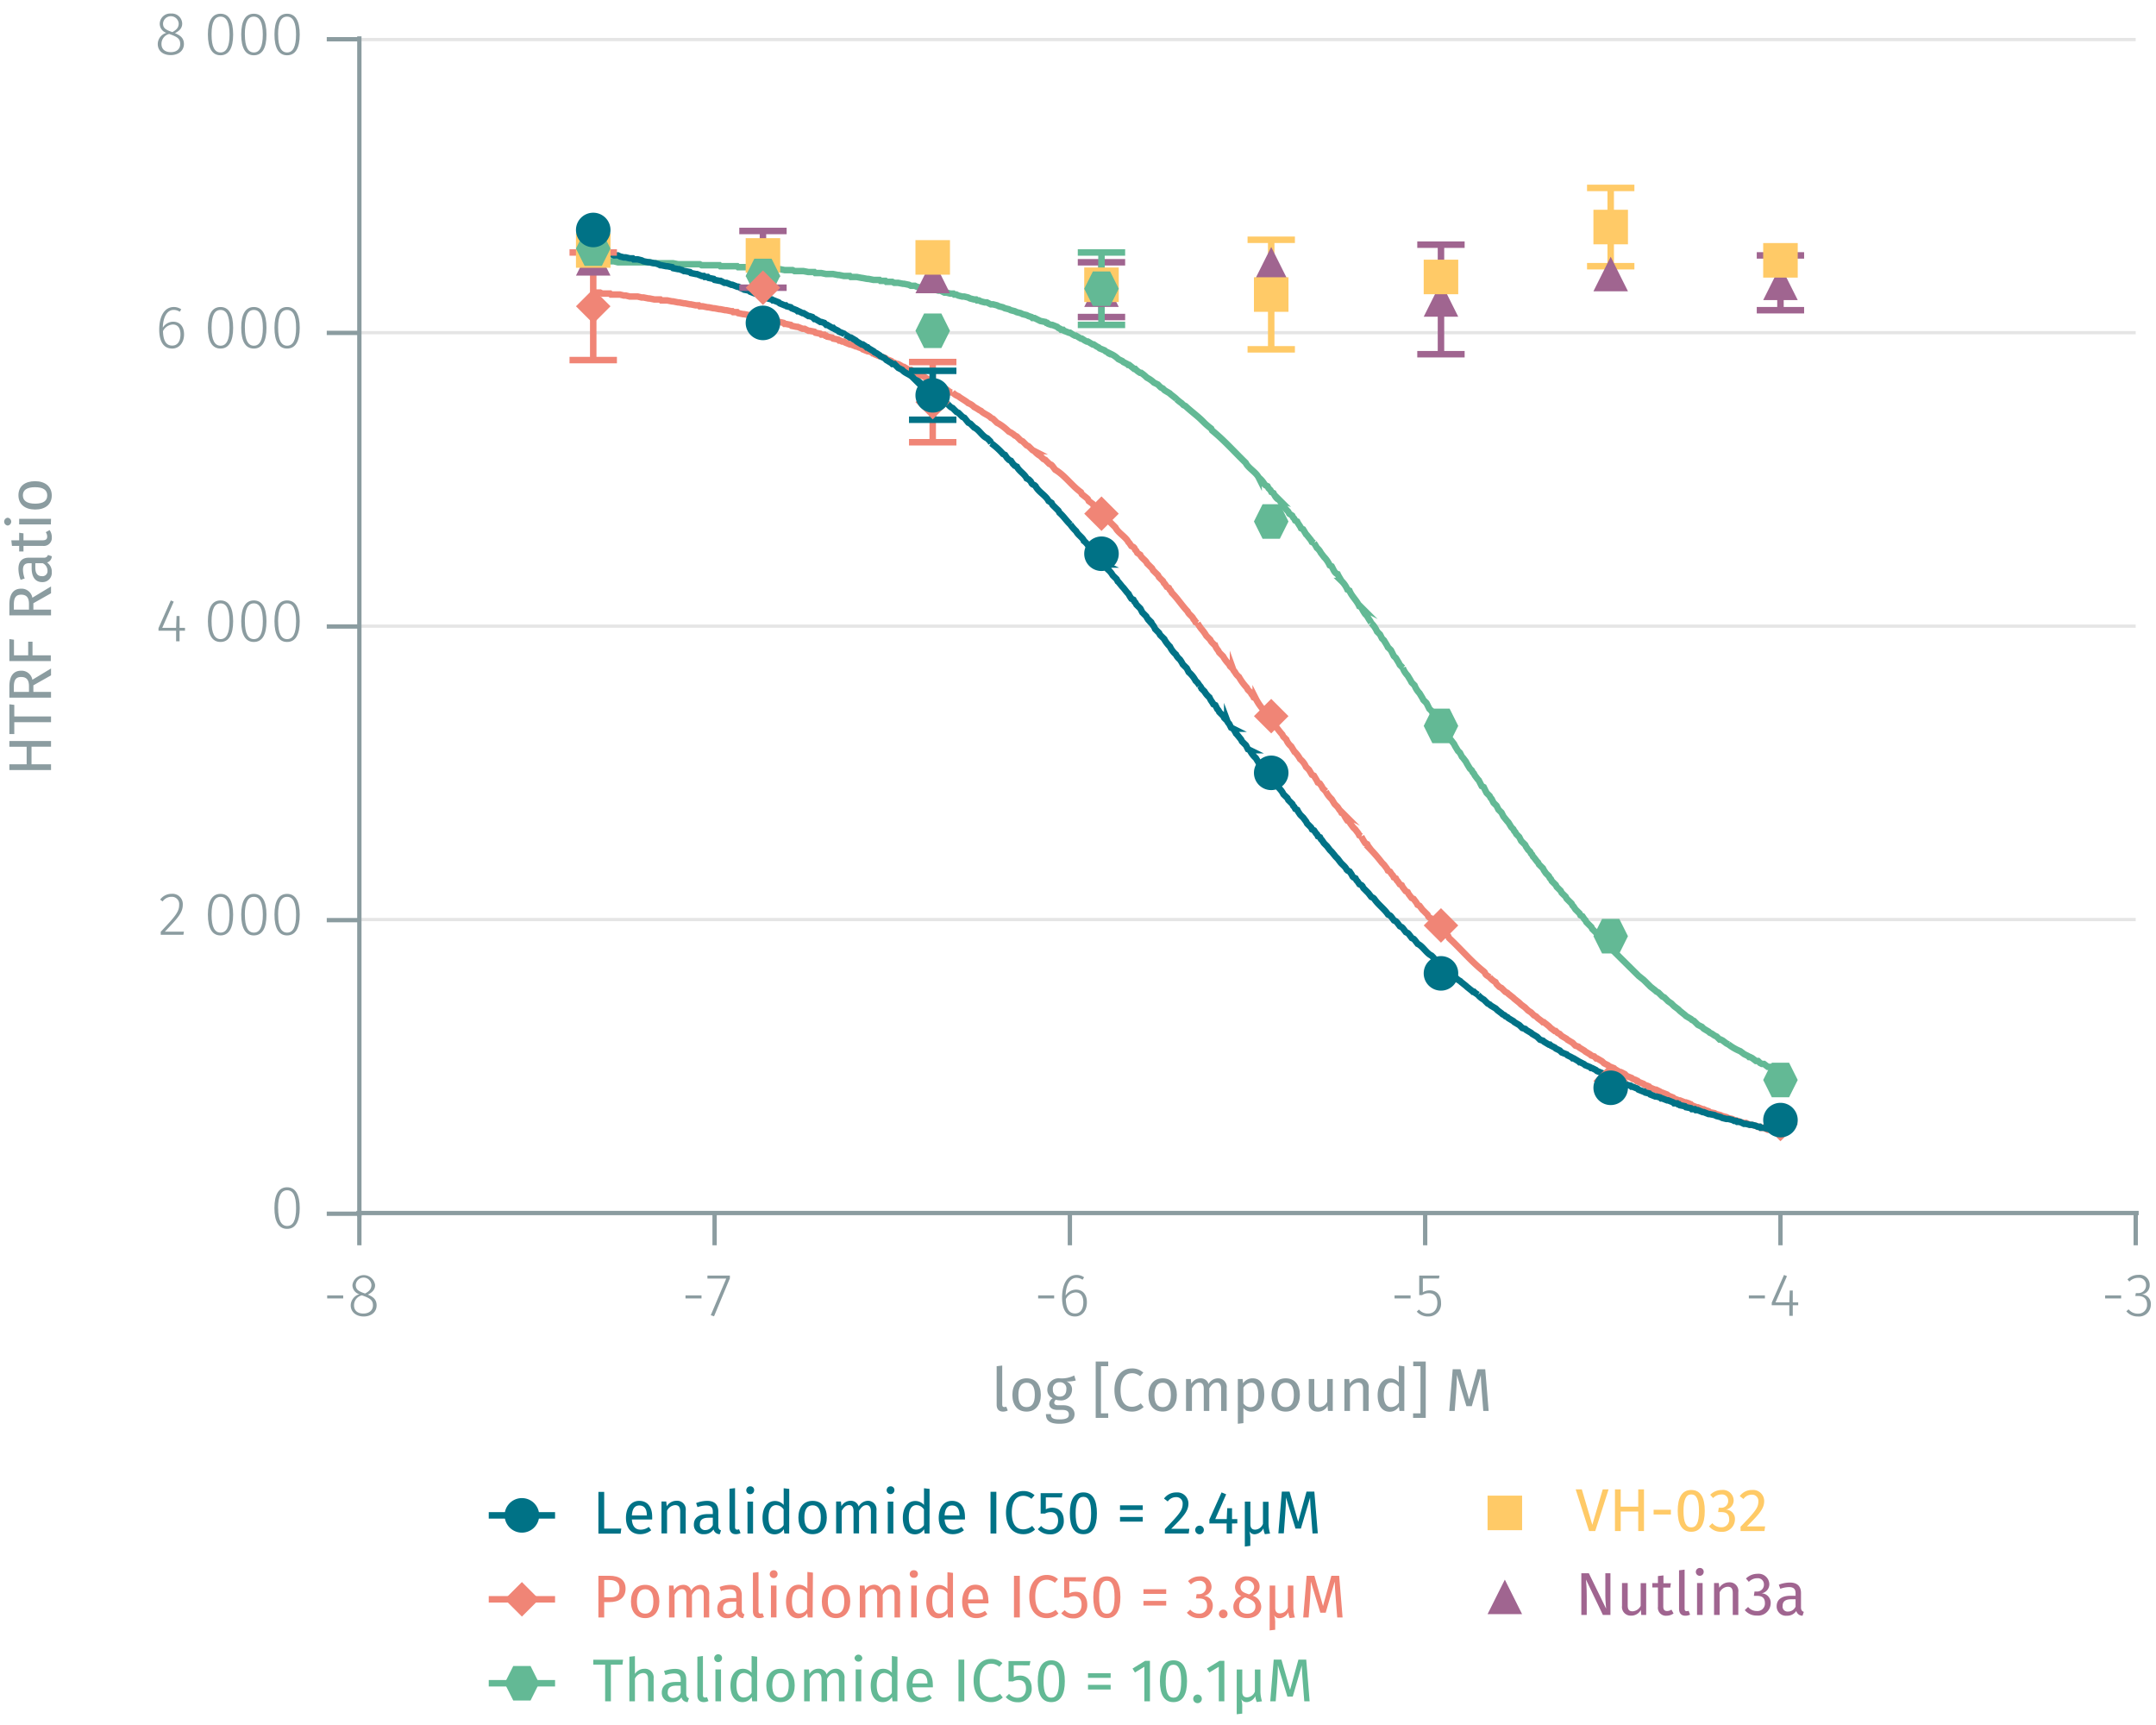 <svg id="Calque_1" data-name="Calque 1" xmlns="http://www.w3.org/2000/svg" xmlns:xlink="http://www.w3.org/1999/xlink" viewBox="0 0 499.36 399.41"><defs><symbol id="_3-purple-arrow-up" data-name="3-purple-arrow-up" viewBox="0 0 8 8"><polyline points="4 0 8 8 0 8" fill="#a06590" fill-rule="evenodd"/></symbol><symbol id="_2-yellow-square" data-name="2-yellow-square" viewBox="0 0 8 8"><polyline points="0 0 0 8 8 8 8 0 0 0" fill="#ffca67" fill-rule="evenodd"/></symbol><symbol id="_6-green-hexagon" data-name="6-green-hexagon" viewBox="0 0 8 8"><polygon points="6 0 2 0 0 4 2 8 6 8 8 4 6 0" fill="#63b995" fill-rule="evenodd"/></symbol><symbol id="_5-red-diamond" data-name="5-red-diamond" viewBox="0 0 8 8"><polyline points="4 0 8 4 4 8 0 4" fill="#f08576" fill-rule="evenodd"/></symbol><symbol id="_1-deep-blue-circle" data-name="1-deep-blue-circle" viewBox="0 0 8 8"><path d="M8,4A4,4,0,0,1,4,8,4,4,0,1,1,8,4" fill="#007286" fill-rule="evenodd"/></symbol></defs><line x1="83.23" y1="212.96" x2="494.66" y2="212.96" fill="none" stroke="#e5e5e5" stroke-miterlimit="10" stroke-width="0.75"/><line x1="83.23" y1="145.01" x2="494.66" y2="145.01" fill="none" stroke="#e5e5e5" stroke-miterlimit="10" stroke-width="0.75"/><line x1="83.23" y1="77.05" x2="494.66" y2="77.05" fill="none" stroke="#e5e5e5" stroke-miterlimit="10" stroke-width="0.75"/><line x1="83.23" y1="9.16" x2="494.66" y2="9.16" fill="none" stroke="#e5e5e5" stroke-miterlimit="10" stroke-width="0.75"/><path d="M79.49,300v.7H75.78V300Z" fill="#8b9ca0"/><path d="M87.23,302.31c0,1.55-1.26,2.57-3,2.57s-3-1.05-3-2.56a2.73,2.73,0,0,1,2-2.59,2.2,2.2,0,0,1-1.6-2.14,2.65,2.65,0,0,1,5.25,0c0,1-.54,1.64-1.68,2.23C86.55,300.36,87.23,301.06,87.23,302.31Zm-.85,0c0-1.14-.6-1.6-2.07-2.15l-.48-.18A2.35,2.35,0,0,0,82,302.32c0,1.22.87,1.88,2.15,1.88S86.38,303.51,86.38,302.31Zm-2.26-2.9.44.15c1-.54,1.47-1.09,1.47-2a1.82,1.82,0,0,0-3.63,0C82.4,298.51,82.88,298.94,84.12,299.41Z" fill="#8b9ca0"/><path d="M162.48,300v.7h-3.71V300Z" fill="#8b9ca0"/><path d="M165.38,304.84l-.76-.25,3.59-8.49h-4.36v-.69h5.2v.64Z" fill="#8b9ca0"/><path d="M244.16,300v.7h-3.71V300Z" fill="#8b9ca0"/><path d="M251.74,301.59c0,2.05-1.18,3.29-2.75,3.29-2.17,0-3-1.9-3-4.35,0-3.25,1.27-5.27,3.36-5.27a2.93,2.93,0,0,1,1.74.55l-.36.56a2.45,2.45,0,0,0-1.4-.44c-1.55,0-2.46,1.71-2.52,4.11a2.85,2.85,0,0,1,2.4-1.38C250.6,298.66,251.74,299.6,251.74,301.59Zm-.83,0c0-1.62-.76-2.28-1.76-2.28a2.68,2.68,0,0,0-2.29,1.54c.06,2.07.65,3.33,2.13,3.33C250.25,304.21,250.91,303.13,250.91,301.62Z" fill="#8b9ca0"/><path d="M326.71,300v.7H323V300Z" fill="#8b9ca0"/><path d="M329.55,296.09v3.18a3.17,3.17,0,0,1,1.6-.44c1.59,0,2.62,1.1,2.62,2.9a2.92,2.92,0,0,1-3,3.15,3.44,3.44,0,0,1-2.63-1.12l.51-.49a2.68,2.68,0,0,0,2.12.93c1.32,0,2.14-.95,2.14-2.48s-.81-2.23-2-2.23a2.87,2.87,0,0,0-1.55.45h-.65v-4.53h4.7l-.13.68Z" fill="#8b9ca0"/><path d="M408.78,300v.7h-3.72V300Z" fill="#8b9ca0"/><path d="M415.23,302.28v2.45h-.8v-2.45h-4.07v-.6l2.84-6.42.69.28-2.66,6.07h3.2l.1-2.74h.7v2.74h1.26v.67Z" fill="#8b9ca0"/><path d="M491.29,300v.7h-3.71V300Z" fill="#8b9ca0"/><path d="M497.9,297.59a2.1,2.1,0,0,1-1.85,2.18,2.15,2.15,0,0,1,2.11,2.33,2.73,2.73,0,0,1-3,2.78,3.38,3.38,0,0,1-2.67-1.2l.52-.46a2.68,2.68,0,0,0,2.13,1,2,2,0,0,0,2.15-2.09c0-1.41-.84-2-2.1-2h-.62l.12-.66h.45a1.78,1.78,0,0,0,1.91-1.86,1.62,1.62,0,0,0-1.79-1.68,2.85,2.85,0,0,0-2.07.87l-.44-.51a3.49,3.49,0,0,1,2.55-1.05A2.32,2.32,0,0,1,497.9,297.59Z" fill="#8b9ca0"/><path d="M494.66,280.92v7.47m-82.28-7.47v7.47m-82.29-7.47v7.47m-82.29-7.47v7.47m-82.29-7.47v7.47m-82.28-7.47v7.47m-.69-7.47H495.35" fill="none" stroke="#8b9ca0" stroke-miterlimit="10"/><path d="M69.42,279.78c0,3.15-1,4.81-2.93,4.81s-2.93-1.67-2.93-4.82,1-4.81,2.93-4.81S69.42,276.62,69.42,279.78Zm-5,0c0,2.87.75,4.14,2.09,4.14s2.07-1.26,2.07-4.13-.72-4.14-2.07-4.14S64.4,276.9,64.4,279.77Z" fill="#8b9ca0"/><path d="M42.34,209.46c0,1.85-1,3-4.16,6.3H42.6l-.12.72H37.23v-.69c3.46-3.68,4.27-4.65,4.27-6.29a1.68,1.68,0,0,0-1.76-1.81,2.5,2.5,0,0,0-2.07,1.07l-.58-.42A3.26,3.26,0,0,1,39.78,207,2.37,2.37,0,0,1,42.34,209.46Z" fill="#8b9ca0"/><path d="M54,211.83c0,3.15-1,4.8-2.93,4.8s-2.92-1.67-2.92-4.82,1-4.8,2.92-4.8S54,208.66,54,211.83Zm-5,0c0,2.87.74,4.15,2.08,4.15s2.08-1.26,2.08-4.13-.73-4.15-2.08-4.15S49,208.94,49,211.81Z" fill="#8b9ca0"/><path d="M61.72,211.83c0,3.15-1,4.8-2.93,4.8s-2.92-1.67-2.92-4.82,1-4.8,2.92-4.8S61.72,208.66,61.72,211.83Zm-5,0c0,2.87.74,4.15,2.08,4.15s2.08-1.26,2.08-4.13-.73-4.15-2.08-4.15S56.71,208.94,56.71,211.81Z" fill="#8b9ca0"/><path d="M69.42,211.83c0,3.15-1,4.8-2.93,4.8s-2.92-1.67-2.92-4.82,1-4.8,2.92-4.8S69.42,208.66,69.42,211.83Zm-5,0c0,2.87.74,4.15,2.08,4.15s2.08-1.26,2.08-4.13-.73-4.15-2.08-4.15S64.41,208.94,64.41,211.81Z" fill="#8b9ca0"/><path d="M41.59,146.07v2.45h-.8v-2.45H36.71v-.6l2.85-6.42.68.28-2.66,6.07h3.21l.1-2.74h.7v2.74h1.26v.67Z" fill="#8b9ca0"/><path d="M54,143.87c0,3.15-1,4.8-2.93,4.8s-2.92-1.66-2.92-4.81,1-4.81,2.92-4.81S54,140.7,54,143.87Zm-5,0c0,2.87.74,4.14,2.08,4.14s2.08-1.26,2.08-4.13-.73-4.15-2.08-4.15S49,141,49,143.86Z" fill="#8b9ca0"/><path d="M61.72,143.87c0,3.15-1,4.8-2.93,4.8s-2.92-1.66-2.92-4.81,1-4.81,2.92-4.81S61.72,140.7,61.72,143.87Zm-5,0c0,2.87.74,4.14,2.08,4.14s2.08-1.26,2.08-4.13-.73-4.15-2.08-4.15S56.71,141,56.71,143.86Z" fill="#8b9ca0"/><path d="M69.42,143.87c0,3.15-1,4.8-2.93,4.8s-2.92-1.66-2.92-4.81,1-4.81,2.92-4.81S69.42,140.7,69.42,143.87Zm-5,0c0,2.87.74,4.14,2.08,4.14s2.08-1.26,2.08-4.13-.73-4.15-2.08-4.15S64.41,141,64.41,143.86Z" fill="#8b9ca0"/><path d="M42.63,77.43c0,2-1.18,3.29-2.75,3.29-2.17,0-3-1.91-3-4.36,0-3.25,1.28-5.26,3.37-5.26a2.94,2.94,0,0,1,1.73.54l-.35.56a2.46,2.46,0,0,0-1.4-.43c-1.55,0-2.46,1.71-2.52,4.1a2.87,2.87,0,0,1,2.4-1.37C41.49,74.5,42.63,75.44,42.63,77.43Zm-.83,0c0-1.62-.76-2.28-1.77-2.28a2.7,2.7,0,0,0-2.28,1.54c.06,2.07.64,3.34,2.13,3.34C41.14,80.05,41.8,79,41.8,77.45Z" fill="#8b9ca0"/><path d="M54,75.91c0,3.16-1,4.81-2.93,4.81s-2.92-1.67-2.92-4.82,1-4.8,2.92-4.8S54,72.75,54,75.91Zm-5,0c0,2.87.74,4.15,2.08,4.15s2.08-1.27,2.08-4.14-.73-4.14-2.08-4.14S49,73,49,75.9Z" fill="#8b9ca0"/><path d="M61.72,75.91c0,3.16-1,4.81-2.93,4.81s-2.92-1.67-2.92-4.82,1-4.8,2.92-4.8S61.72,72.75,61.72,75.91Zm-5,0c0,2.87.74,4.15,2.08,4.15s2.08-1.27,2.08-4.14-.73-4.14-2.08-4.14S56.71,73,56.71,75.9Z" fill="#8b9ca0"/><path d="M69.42,75.91c0,3.16-1,4.81-2.93,4.81s-2.92-1.67-2.92-4.82,1-4.8,2.92-4.8S69.42,72.75,69.42,75.91Zm-5,0c0,2.87.74,4.15,2.08,4.15s2.08-1.27,2.08-4.14-.73-4.14-2.08-4.14S64.41,73,64.41,75.9Z" fill="#8b9ca0"/><path d="M42.6,10.19c0,1.55-1.26,2.57-3.06,2.57s-3-1-3-2.56a2.72,2.72,0,0,1,2-2.59A2.21,2.21,0,0,1,37,5.46a2.41,2.41,0,0,1,2.62-2.32A2.39,2.39,0,0,1,42.2,5.45c0,1-.54,1.64-1.68,2.23C41.91,8.24,42.6,8.94,42.6,10.19Zm-.86,0c0-1.14-.6-1.6-2.07-2.15l-.48-.18A2.37,2.37,0,0,0,37.4,10.2c0,1.22.87,1.88,2.16,1.88S41.74,11.39,41.74,10.19ZM39.49,7.28l.43.16c1-.55,1.47-1.09,1.47-2a1.82,1.82,0,0,0-3.63,0C37.76,6.39,38.24,6.82,39.49,7.28Z" fill="#8b9ca0"/><path d="M54,8c0,3.15-1,4.8-2.93,4.8s-2.92-1.66-2.92-4.82,1-4.8,2.92-4.8S54,4.79,54,8Zm-5,0c0,2.88.74,4.15,2.08,4.15S53.17,10.83,53.17,8s-.73-4.15-2.08-4.15S49,5.07,49,7.94Z" fill="#8b9ca0"/><path d="M61.72,8c0,3.15-1,4.8-2.93,4.8s-2.92-1.66-2.92-4.82,1-4.8,2.92-4.8S61.72,4.79,61.72,8Zm-5,0c0,2.88.74,4.15,2.08,4.15S60.87,10.83,60.87,8s-.73-4.15-2.08-4.15S56.71,5.07,56.71,7.94Z" fill="#8b9ca0"/><path d="M69.42,8c0,3.15-1,4.8-2.93,4.8s-2.92-1.66-2.92-4.82,1-4.8,2.92-4.8S69.42,4.79,69.42,8Zm-5,0c0,2.88.74,4.15,2.08,4.15S68.57,10.83,68.57,8s-.73-4.15-2.08-4.15S64.41,5.07,64.41,7.94Z" fill="#8b9ca0"/><path d="M83.23,9.09H75.68m7.55,68H75.68m7.55,68H75.68m7.55,68H75.68m7.55,68H75.68m7.55.68V8.41" fill="none" stroke="#8b9ca0" stroke-miterlimit="10"/><path d="M137.4,60.51h4.8l.91.23h7.32l1.14.23h4.34l1.15.22h5l.45.23h4.12l.23.23h3.88l.23.22h2.74l1.15.23h3l1.14.23h1.6l1.14.22h1.83l.46.23h2.06l1.14.22h1.37l.23.23h1.37l1.14.23h1.6l1.15.22h.23l1.14.23h1.37l.23.23h1.37l1.14.22c.31,0,1.29.28,1.6.23l1.15.23h1.37l.23.22h1.14l.23.23h1.37l.46.23H208l1.14.22h.23l1.14.23.46.23h.92l.45.22.92.23h1.14l.23.23h.46l.91.22h.46l.91.23h.46l.91.45h.46l.91.23h.69l.23.22h.46l.45.23.92.23h.45l.92.22.46.23.91.23h.46l.23.22h.45l.46.23.91.23h.46l.92.45H230l.92.23.45.22.92.23.46.23.91.22.46.23.91.23.46.22.91.23.46.23.91.22.46.23.69.22.23.23h.45l1.37.68,1.15.23.23.22h.22l.23.23.69.23h.23l1.14.45.23.23.46.22.22.23h.46l.23.23,1.14.45h.23l.69.45.45.23h.23l1.15.68h.22l.69.45.46.23h.23l1.14.68h.23l.68.45.46.23.23.22,1.14.46.23.22.46.23.23.23.45.22h.23a6.09,6.09,0,0,1,1.6,1.14l.92.45.23.22.91.46.23.22h.23l1.14.91h.23a5,5,0,0,0,1.14.91h.23a9.58,9.58,0,0,1,1.37,1.13,6.8,6.8,0,0,1,1.37.91l.23.22.92.45.22.23.46.45.46.23c.11.1.34.35.46.45l1.14.68c.31.36,1.3,1,1.6,1.36a10.34,10.34,0,0,0,1.14.91l.46.45.46.23c1.38,1.32,3,2.42,4.34,3.85a15.27,15.27,0,0,0,1.6,1.36l.23.45c2.75,2.22,5.2,5,7.77,7.48.55,1.19,2.38,2.16,3,3.39a5.93,5.93,0,0,1,1.37,1.59l.23.23.46.22.23.46.45.45.23.45.46.23c.29.59.7,1.37,1.37,1.58a14.11,14.11,0,0,0,2.06,2.72l.23.46.68.45.23.45.23.23.23.45.45.23c.21.49.72,1.09.92,1.58l.46.23.68,1.13c.13.06,1,1.23,1.14,1.36l.23.45.46.23a9.49,9.49,0,0,1,.69,1.13,3.31,3.31,0,0,1,.91,1.14l.69.9a7,7,0,0,1,1.37,2l.45.23c.51.95.7,1.58,1.38,1.81.12.31.73,1.29.91,1.59a6.07,6.07,0,0,1,1.37,2l.46.23c.54,1.35,1.71,2.28,2.28,3.62l.46.23a10.1,10.1,0,0,0,.92,1.59c.61.53.66,1,1.14,1.58l.23.46a6.27,6.27,0,0,1,1.37,2l.46.46.22.22.46.91.46.45c.11.21.84,1.34.91,1.59l.46.45.23.23c.19.36.5,1,.68,1.36l.46.45.69,1.13.23.46.45.45.23.23a5.46,5.46,0,0,0,1.14,1.81l.69,1.13.23.45.46.46.22.22a5.48,5.48,0,0,0,1.15,1.82l.68,1.13.23.45.46.45.23.23.23.45.45.91.46.45.69,1.14.22.45.46.45.23.45.23.23.46.91.45.45.69,1.13.46.46c.1.21.35.69.45.9l.23.23.69.9.23.46.68,1.13.46.45c.1.21.35.69.46.91l.23.23.68.9.23.45.69,1.14.45.45.23.45.23.23.23.45.68.91.23.23.23.45.46.9.46.23c.19.4.48,1,.68,1.36l.69.68.23.45.22.23.46.91.46.45.23.23.45.9.23.23.46.45.23.45.23.46.91,1.13.23.23.69,1.13.45.45.23.45.23.23.23.45.68.68.23.46.23.45.92.91.22.45.46.68.46.45.23.45.23.23.22.45.23.23.69.91.23.22.23.46.91.9.23.46.46.68.45.45.23.22.23.46.23.22.23.46.68.68.23.22.23.46.91.9.23.46.92.9.23.45.22.23.92.91.23.45.23.23.45.68.46.45.23.23.23.22.23.46.45.22.46.68.23.23.23.45.91.91.23.22.23.46,3.43,3.39.23.46c2.25,2.24,4.59,4.56,6.85,6.79l.23.23,1.14.91.23.22,1.15,1.14.22.22,1.15.91.23.22.45.23.69.68.23.23.45.22.23.23.46.45.23.23.68.45.23.23.23.23.23.22.91.68.23.23.23.22,1.14.91.23.23,1.15.68.22.22.46.23.92.91.91.45.23.23.23.22,1.14.68.23.23.46.22.68.46.46.22.46.46.22.22h.23l.46.23.91.68.46.23a11.49,11.49,0,0,0,2.74,1.58l.92.68.46.23.45.22.23.23h.23l.46.23.91.68h.46l.23.22.23.23.45.23h.46l.91.68h.46l.23.22.23.23.46.23h.45l.69.45.46.23" fill="none" stroke="#63b995" stroke-miterlimit="10" stroke-width="1.5"/><path d="M137.4,67.76H139l.46.23h1.83l.22.22h2.06l.92.23h.45l.92.23h1.83l.91.22h.46l1.14.23h.23l1.14.23h1.37l.23.22h1.37l1.15.23h.22l1.15.23h.23l1.14.22h.23l1.14.23H160l1.14.23h.69l.23.22h.68l1.14.23h.23l1.15.23h.22l1.15.22h.23l1.14.23h.23l1.14.23h.23l.23.22h.91l.23.23,1.14.23h.23l1.14.22h.23l1.15.23.22.22H176l.23.23h.23l1.14.23h.23l1.14.45h.23l1.14.23h.23l.92.22.22.23H182l1.15.23.22.22,1.15.23h.23l1.14.45h.46l.45.23.46.23h.23l1.14.22.23.23,1.14.23.23.22h.69l.23.23h.22l.23.23,1.15.22.22.23,1.15.22.23.23h.22l.46.23h.46l.23.22,1.14.46h.23l1.14.45h.23l.46.23.68.22.23.23,1.14.45h.23l.69.23.23.23h.23l.22.22,1.15.46h.23l1.14.45.23.23,1.14.45.23.22,1.14.46H208a8.36,8.36,0,0,1,1.14.68h.23l1.14.68H211l.23.22.69.46h.45l.92.68h.45a11.7,11.7,0,0,0,2.75,1.58l.91.68h.46l.68.45.23.23.46.23.91.68h.46a3.72,3.72,0,0,0,1.37.9c.68.56,1.63,1,2.29,1.59a3.52,3.52,0,0,1,1.37.9,8.79,8.79,0,0,1,1.14.68l.46.23c.6.65,1.68.93,2.29,1.59L230,97l.92.91.45.23a13,13,0,0,1,2.29,1.81l.46.22.68.46.23.22.46.23.91.91.46.22.91.91.46.23.92.9.45.23a4.76,4.76,0,0,0,1.37,1.13l.46.45.23.23.46.23c.14.15.75.74.91.9l.46.23.23.23.68.9c2.23,1.3,3.85,3.71,5.95,5.21l.22.45c.3.25,1.18.9,1.38,1.14l.22.45.92.68.23.45,1.14.91.23.45,3.66,3.63c.58,1.22,2.42,2.21,3,3.39l.23.23.45.68.46.23.23.22.23.46.23.22.23.46.68.45c.27.78,1.32,1.25,1.6,2l.23.22.91.91.23.45,1.15,1.14.22.45.92.91.23.45.23.22.45.68.46.23.23.45.23.23.23.45c1.29,1.26,2.38,3,3.65,4.31.26.74,1.13,1.09,1.37,1.81l.23.23.23.45.46.23a12.66,12.66,0,0,0,.91,1.35,9.16,9.16,0,0,1,1.15,1.59l.91.91c.16.49.79,1,1.14,1.36a3.81,3.81,0,0,0,.69,1.13l.23.45.91.91a8.07,8.07,0,0,0,1.37,1.81l.23.45.69.68a1.72,1.72,0,0,0,.45.68,3.23,3.23,0,0,0,.92,1.13,13,13,0,0,0,1.83,2.5l.23.45.68.68c.26.61.41.49.69,1.13l.45.23a12.76,12.76,0,0,0,2.06,2.94l.23.46.69.68.22.45.23.22.23.46.46.45a24.63,24.63,0,0,0,2.06,2.72l.22.45.69.68a3.87,3.87,0,0,0,1.14,1.59l.69,1.13a7.58,7.58,0,0,1,1.37,1.81,4.71,4.71,0,0,1,1.37,1.81l.23.23.46.45.68,1.14.46.22.69,1.14.22.45.46.23.46.67.23.46.23.22.45.46a6.36,6.36,0,0,0,1.37,1.81l.69,1.13.23.23.46.45.45.68.23.23.23.45.46.23a9.53,9.53,0,0,0,.91,1.58l.46.23.23.45.68.91.46.45.69.91.22.45.46.23a10.34,10.34,0,0,0,.92,1.58l.45.23.23.45.69.91a38.27,38.27,0,0,1,2.51,2.94l.46.46.68.9.23.46.46.22.46.68.23.23.22.45.46.23.23.45.23.23.46.68.45.22.23.46.69.9.45.23.23.45.69.91.46.22.68.91.23.45.46.23.68.91.23.22.46.46.46.45.22.45.23.23.46.23.46.67.23.23.22.45.46.23.23.23.23.45.46.45.45.23.23.45.23.23.69.45.22.46c2.7,2.5,5.13,5.42,8,7.7l.23.22.23.46.23.22.69.46a4.65,4.65,0,0,0,1.37,1.13l.23.45.45.46.23.22.46.23.23.22.68.68.46.23.23.23,1.14.9.23.23,1.14.91.23.22.23.23.92.68.22.23.23.22.23.23.69.45.23.23.45.45.46.23.23.22.23.23.91.68.23.23h.23l1.14.9.23.23.23.23.91.68h.23l.46.45.46.22.22.23.23.23,1.15.68.22.22,1.15.68.23.23.22.23.23.22.69.23.23.23,1.14.68.23.22,1.14.68.23.23.69.22.22.23.23.23h.23l1.14.68.23.22.23.23.92.45.22.23,1.15.45.23.23,1.14.68h.23l.91.45.23.23.23.23,1.14.45.23.22.69.23.22.23h.23l.23.22,1.14.46.23.22.69.23.23.23H382l.22.22,1.15.46h.23l.91.45.23.23H385l1.14.45.23.23,1.14.45.23.23,1.14.45h.23l1.14.45h.23l.69.23.23.22h.23l.22.23,1.15.45h.23l1.14.46h.23l.45.22.69.23.23.23,1.14.22.46.23.91.23.46.22.91.23.46.23.92.22.45.23.92.23.45.22.92.23h.46l.91.45h.46l.91.23.46.22h.46l.22.23h.69l.91.45h.46l.92.23.45.23.69.22h.46" fill="none" stroke="#f08576" stroke-miterlimit="10" stroke-width="1.5"/><path d="M137.4,58.25h.69l.91.22h.46l.23.23h1.14l.91.23.46.22h.91l.46.23.92.23h.45l.92.22h.68l.23.23h.92l.91.23.46.22,1.14.23h.23l1.14.23h.23l.69.22.45.23h.23l1.14.23h.23l1.15.22.22.23,1.15.23h.23l.68.22.46.23h.23l1.14.22.23.23,1.14.23h.23l1.14.45H163l.23.23h.68l.23.22,1.15.23.22.23,1.15.22h.23l.91.46h.46l1.14.45h.23l1.14.45H171l.91.46h.23l.23.22,1.14.23.23.23,1.15.45h.45l.23.22.69.23h.23l1.14.45.23.23.91.23.23.22h.23l1.14.46.23.22,1.14.46H182l.23.22.92.23.22.23,1.15.45.23.23h.22l.46.22.46.23h.23l1.14.68h.23l.68.22.46.46h.23l1.14.68h.23l.69.22.45.46h.23l1.15.68h.22c.35.43,1,.47,1.38.9l1.14.46.23.22a9.52,9.52,0,0,1,1.14.68h.23l1.14.68.23.23,1.14.68h.23l.69.45.23.23h.22l.23.22,1.15.68.22.23.46.23.69.45.23.23.91.45.46.45,1.14.68.23.23h.46l.22.22.69.68.91.46c.56.72,1.68,1,2.29,1.58l.69.68a3.74,3.74,0,0,1,1.37.91l.45.22a4.62,4.62,0,0,0,1.38,1.14l.91.9h.46l.91.91.46.23.46.45.45.45c.75.25,1.1,1.12,1.83,1.36l.69.68.23.23.45.22.92.91.45.23.92,1.13.46.23.91.9c1.15.52,1.82,2,3,2.49l.46.46.23.22.23.46a16.86,16.86,0,0,1,2.74,2.49l.46.22.45.68.46.46.46.22.45.68c.13.12.34.34.46.46l.46.22c.55,1.07,1.77,1.66,2.28,2.72l.46.23.46.45.23.45.23.23.45.23.23.22c.66,1.31,2.36,2.13,3,3.4l.69.45.23.46,1.14,1.13.23.23.23.45c.94.81,1.65,1.91,2.51,2.72a10.51,10.51,0,0,0,1.37,1.58c.46.92,1.44,1.38,1.83,2.27a4.43,4.43,0,0,1,1.14,1.36l1.15,1.13.23.45.91.91.23.45.68.91.46.22a7.86,7.86,0,0,0,.69,1.14,4.5,4.5,0,0,1,1.14,1.36l.91.9.23.46c.13.06,1,1.21,1.15,1.35.33.29,1,1.31,1.37,1.59a7.7,7.7,0,0,0,.68,1.13l.46.23.23.45.23.23.23.45c.13.14.76.75.91.91l.46.9.91.91.23.45.92.91.22.45a3.86,3.86,0,0,1,.69,1.13l.91.91.23.45.92.91a7.85,7.85,0,0,0,1.37,1.81,5.4,5.4,0,0,0,1.37,1.81,3.38,3.38,0,0,0,.91,1.14,7.27,7.27,0,0,1,.69,1.13l.91.91c.12.22.35.68.46.9a6.91,6.91,0,0,1,1.6,2l.46.45.46.68a1.69,1.69,0,0,1,.45.68l.69.68a4.73,4.73,0,0,0,1.14,1.36c.38.88.63,1,.92,1.59l.45.22.46.91a1.71,1.71,0,0,1,.46.68l.91.91.23.45.69.68a1.79,1.79,0,0,0,.45.68l.46.9.46.23a8.06,8.06,0,0,1,.68,1.13c.27.24.92,1.1,1.15,1.36l.22.45.92.91.46.91.45.22a5.57,5.57,0,0,0,1.37,1.82l.69,1.13c.42.38,1,1.22,1.37,1.58l.23.46.69.68.22.45.23.23.23.45.46.23c.54,1.29,1.73,1.91,2.28,3.17l.92.9.23.46.23.22.68.68.23.46.23.22.23.45.45.23.23.45.46.68.23.23.46.45.68.91.23.45.91.91.23.45.46.23.46.68.23.22.22.46.46.22.23.46.23.22.46.68.45.46.23.22.69.91.45.45.92,1.13.46.46.68.9c.45.5,1.13,1,1.37,1.59l.23.23.46.22.46.68.22.45.23.23.46.23.23.45.23.23.45.68.46.22.23.23.23.45.46.46.45.45.23.23.69.9.45.23.23.22c.86,1.31,2.34,2.32,3.2,3.63l.46.23.23.22.68.91.46.22.23.23.69.91.45.22.23.23.69.91.45.22.23.23.69.91.46.22.22.23.69.9c1.14.5,2.07,2.23,3.2,2.72l.23.23.23.23.45.68.46.22.23.23.23.23.46.45.45.22.46.46.23.22c1.24.58,2,2.14,3.2,2.72l.23.23,1.14.91.23.22,1.14.91.23.22h.23l.23.23.68.45a4.58,4.58,0,0,0,1.38,1.14l.22.22.69.68.46.23.23.23,1.14.68.23.22.23.23.91.68.23.22.46.23.22.23.46.22.23.23,1.14.68.23.23,1.14.68.23.22.23.23.23.23.69.22.22.23,1.15.68.23.22,1.14.68.23.23.23.23.22.22.69.23.23.23,1.14.68h.23l.23.22.91.46.23.22.92.46.22.22.23.23,1.15.45.22.23.46.22.46.23.23.23h.23l1.14.68.23.22H366l.45.23.46.23.23.22,1.14.46.23.22h.23l.46.23.45.23.23.22,1.14.46.23.22h.23l.46.23.46.23.22.22,1.15.45H374l.22.23.46.23.46.22h.23l1.14.46.23.22.91.23.23.23h.23l1.14.45.23.23,1.14.45h.23l.23.23.92.22.22.23,1.15.45h.23l.91.23.23.23H385l1.14.45h.23l1.14.45.23.23h.69l.22.22h.23l.23.23,1.14.23.23.22,1.15.23.22.23h.69l.23.22h.46l1.14.46h.23l1.14.45h.23l1.14.23.46.22.91.23.46.23.91.22h.46l.92.23.45.23h.46l.23.22H403l.92.45h.46l.91.23h.46l.91.23.46.22h.46l.22.23h.69l.91.23h.46l.92.22.45.23h.69l.46.23" fill="none" stroke="#007286" stroke-miterlimit="10" stroke-width="1.5"/><line x1="176.71" y1="53.49" x2="176.71" y2="60.06" fill="none" stroke="#a06590" stroke-miterlimit="10" stroke-width="1.5"/><line x1="176.71" y1="60.06" x2="176.71" y2="66.63" fill="none" stroke="#a06590" stroke-miterlimit="10" stroke-width="1.5"/><line x1="171.23" y1="53.49" x2="182.2" y2="53.49" fill="none" stroke="#a06590" stroke-miterlimit="10" stroke-width="1.5"/><line x1="171.23" y1="66.63" x2="182.2" y2="66.63" fill="none" stroke="#a06590" stroke-miterlimit="10" stroke-width="1.5"/><line x1="255.12" y1="60.74" x2="255.12" y2="67.08" fill="none" stroke="#a06590" stroke-miterlimit="10" stroke-width="1.5"/><line x1="255.12" y1="67.08" x2="255.12" y2="73.42" fill="none" stroke="#a06590" stroke-miterlimit="10" stroke-width="1.5"/><line x1="249.63" y1="60.74" x2="260.6" y2="60.74" fill="none" stroke="#a06590" stroke-miterlimit="10" stroke-width="1.5"/><line x1="249.63" y1="73.42" x2="260.6" y2="73.42" fill="none" stroke="#a06590" stroke-miterlimit="10" stroke-width="1.5"/><line x1="333.75" y1="56.66" x2="333.75" y2="69.35" fill="none" stroke="#a06590" stroke-miterlimit="10" stroke-width="1.5"/><line x1="333.75" y1="69.35" x2="333.75" y2="82.03" fill="none" stroke="#a06590" stroke-miterlimit="10" stroke-width="1.5"/><line x1="328.26" y1="56.66" x2="339.23" y2="56.66" fill="none" stroke="#a06590" stroke-miterlimit="10" stroke-width="1.5"/><line x1="328.26" y1="82.03" x2="339.23" y2="82.03" fill="none" stroke="#a06590" stroke-miterlimit="10" stroke-width="1.5"/><line x1="412.38" y1="59.15" x2="412.38" y2="65.5" fill="none" stroke="#a06590" stroke-miterlimit="10" stroke-width="1.5"/><line x1="412.38" y1="65.5" x2="412.38" y2="71.84" fill="none" stroke="#a06590" stroke-miterlimit="10" stroke-width="1.5"/><line x1="406.89" y1="59.15" x2="417.86" y2="59.15" fill="none" stroke="#a06590" stroke-miterlimit="10" stroke-width="1.5"/><line x1="406.89" y1="71.84" x2="417.86" y2="71.84" fill="none" stroke="#a06590" stroke-miterlimit="10" stroke-width="1.5"/><line x1="294.43" y1="55.53" x2="294.43" y2="68.21" fill="none" stroke="#ffca67" stroke-miterlimit="10" stroke-width="1.5"/><line x1="294.43" y1="68.21" x2="294.43" y2="80.9" fill="none" stroke="#ffca67" stroke-miterlimit="10" stroke-width="1.5"/><line x1="288.95" y1="55.53" x2="299.92" y2="55.53" fill="none" stroke="#ffca67" stroke-miterlimit="10" stroke-width="1.5"/><line x1="288.95" y1="80.9" x2="299.92" y2="80.9" fill="none" stroke="#ffca67" stroke-miterlimit="10" stroke-width="1.5"/><line x1="373.06" y1="43.52" x2="373.06" y2="52.58" fill="none" stroke="#ffca67" stroke-miterlimit="10" stroke-width="1.5"/><line x1="373.06" y1="52.58" x2="373.06" y2="61.65" fill="none" stroke="#ffca67" stroke-miterlimit="10" stroke-width="1.5"/><line x1="367.58" y1="43.52" x2="378.55" y2="43.52" fill="none" stroke="#ffca67" stroke-miterlimit="10" stroke-width="1.5"/><line x1="367.58" y1="61.65" x2="378.55" y2="61.65" fill="none" stroke="#ffca67" stroke-miterlimit="10" stroke-width="1.5"/><line x1="255.12" y1="58.47" x2="255.12" y2="66.86" fill="none" stroke="#63b995" stroke-miterlimit="10" stroke-width="1.5"/><line x1="255.12" y1="66.86" x2="255.12" y2="75.24" fill="none" stroke="#63b995" stroke-miterlimit="10" stroke-width="1.5"/><line x1="249.63" y1="58.47" x2="260.6" y2="58.47" fill="none" stroke="#63b995" stroke-miterlimit="10" stroke-width="1.5"/><line x1="249.63" y1="75.24" x2="260.6" y2="75.24" fill="none" stroke="#63b995" stroke-miterlimit="10" stroke-width="1.5"/><line x1="137.4" y1="58.47" x2="137.4" y2="70.93" fill="none" stroke="#f08576" stroke-miterlimit="10" stroke-width="1.5"/><line x1="137.4" y1="70.93" x2="137.4" y2="83.39" fill="none" stroke="#f08576" stroke-miterlimit="10" stroke-width="1.5"/><line x1="131.91" y1="58.47" x2="142.89" y2="58.47" fill="none" stroke="#f08576" stroke-miterlimit="10" stroke-width="1.5"/><line x1="131.91" y1="83.39" x2="142.89" y2="83.39" fill="none" stroke="#f08576" stroke-miterlimit="10" stroke-width="1.5"/><line x1="216.03" y1="83.84" x2="216.03" y2="93.13" fill="none" stroke="#f08576" stroke-miterlimit="10" stroke-width="1.5"/><line x1="216.03" y1="93.13" x2="216.03" y2="102.42" fill="none" stroke="#f08576" stroke-miterlimit="10" stroke-width="1.5"/><line x1="210.54" y1="83.84" x2="221.52" y2="83.84" fill="none" stroke="#f08576" stroke-miterlimit="10" stroke-width="1.5"/><line x1="210.54" y1="102.42" x2="221.52" y2="102.42" fill="none" stroke="#f08576" stroke-miterlimit="10" stroke-width="1.5"/><line x1="216.03" y1="85.88" x2="216.03" y2="91.55" fill="none" stroke="#007286" stroke-miterlimit="10" stroke-width="1.5"/><line x1="216.03" y1="91.55" x2="216.03" y2="97.21" fill="none" stroke="#007286" stroke-miterlimit="10" stroke-width="1.5"/><line x1="210.54" y1="85.88" x2="221.52" y2="85.88" fill="none" stroke="#007286" stroke-miterlimit="10" stroke-width="1.5"/><line x1="210.54" y1="97.21" x2="221.52" y2="97.21" fill="none" stroke="#007286" stroke-miterlimit="10" stroke-width="1.5"/><path d="M232.59,325.85a1.38,1.38,0,0,0,.48-.08l.34.89a2.49,2.49,0,0,1-1.1.25c-.93,0-1.47-.56-1.47-1.62V316.4l1.29-.16v9C232.13,325.65,232.26,325.85,232.59,325.85Z" fill="#8b9ca0"/><path d="M241.07,323.05c0,2.28-1.21,3.86-3.3,3.86s-3.29-1.51-3.29-3.85,1.21-3.86,3.31-3.86S241.07,320.71,241.07,323.05Zm-5.2,0c0,1.92.67,2.82,1.9,2.82s1.91-.9,1.91-2.83-.67-2.82-1.89-2.82S235.87,321.13,235.87,323.06Z" fill="#8b9ca0"/><path d="M247,319.93a1.93,1.93,0,0,1,1.3,1.86,2.52,2.52,0,0,1-2.82,2.51,2.88,2.88,0,0,1-.93-.15.92.92,0,0,0-.37.69c0,.34.21.6,1,.6h1.17c1.52,0,2.53.87,2.53,2.05,0,1.43-1.18,2.24-3.46,2.24s-3.17-.74-3.17-2.24h1.16c0,.84.38,1.23,2,1.23s2.15-.4,2.15-1.15-.56-1.05-1.48-1.05h-1.16c-1.32,0-1.91-.66-1.91-1.4a1.61,1.61,0,0,1,.81-1.3,2.12,2.12,0,0,1-1.24-2.05,2.63,2.63,0,0,1,2.84-2.57,6.42,6.42,0,0,0,3.38-.66l.37,1.16A7,7,0,0,1,247,319.93Zm-3.13,1.84a1.5,1.5,0,0,0,1.56,1.67c1,0,1.55-.62,1.55-1.68a1.43,1.43,0,0,0-1.58-1.64A1.48,1.48,0,0,0,243.86,321.77Z" fill="#8b9ca0"/><path d="M255,316.4v10.91h1.68v1.06h-2.9V315.32h2.9v1.08Z" fill="#8b9ca0"/><path d="M264.81,317.88l-.73.85a2.82,2.82,0,0,0-1.86-.71c-1.46,0-2.68,1-2.68,3.89s1.17,3.88,2.67,3.88a3.21,3.21,0,0,0,2-.81l.67.86a3.79,3.79,0,0,1-2.76,1.07c-2.34,0-4-1.75-4-5s1.82-5,4-5A3.79,3.79,0,0,1,264.81,317.88Z" fill="#8b9ca0"/><path d="M272.58,323.05c0,2.28-1.2,3.86-3.29,3.86S266,325.4,266,323.06s1.2-3.86,3.3-3.86S272.58,320.71,272.58,323.05Zm-5.2,0c0,1.92.67,2.82,1.91,2.82s1.9-.9,1.9-2.83-.67-2.82-1.89-2.82S267.38,321.13,267.38,323.06Z" fill="#8b9ca0"/><path d="M284.12,321.45v5.3h-1.29v-5.12c0-1.1-.48-1.43-1-1.43-.8,0-1.23.52-1.74,1.31v5.24h-1.28v-5.12c0-1.1-.48-1.43-1-1.43-.8,0-1.25.52-1.74,1.31v5.24H274.7v-7.39h1.11l.11,1.08a2.48,2.48,0,0,1,2.13-1.24,1.87,1.87,0,0,1,1.87,1.33,2.54,2.54,0,0,1,2.19-1.33A2,2,0,0,1,284.12,321.45Z" fill="#8b9ca0"/><path d="M292.82,323.05c0,2.24-1,3.86-2.9,3.86a2.38,2.38,0,0,1-1.93-.84v3.51l-1.29.15V319.36h1.11l.1,1a2.65,2.65,0,0,1,2.18-1.16C292.05,319.2,292.82,320.72,292.82,323.05Zm-1.38,0c0-1.92-.56-2.83-1.67-2.83a2.25,2.25,0,0,0-1.78,1.15V325a1.91,1.91,0,0,0,1.63.89C290.79,325.86,291.44,325,291.44,323.05Z" fill="#8b9ca0"/><path d="M301.07,323.05c0,2.28-1.2,3.86-3.29,3.86s-3.29-1.51-3.29-3.85,1.2-3.86,3.3-3.86S301.07,320.71,301.07,323.05Zm-5.2,0c0,1.92.68,2.82,1.91,2.82s1.9-.9,1.9-2.83-.67-2.82-1.89-2.82S295.87,321.13,295.87,323.06Z" fill="#8b9ca0"/><path d="M307.58,326.75l-.1-1.15a2.49,2.49,0,0,1-2.3,1.31c-1.29,0-2.05-.81-2.05-2.25v-5.3h1.28v5.16c0,1,.34,1.39,1.14,1.39a2.24,2.24,0,0,0,1.85-1.28v-5.27h1.29v7.39Z" fill="#8b9ca0"/><path d="M317,321.45v5.3h-1.29v-5.12c0-1.1-.45-1.43-1.16-1.43a2.23,2.23,0,0,0-1.88,1.31v5.24h-1.29v-7.39h1.11l.11,1.1a2.67,2.67,0,0,1,2.26-1.26A2,2,0,0,1,317,321.45Z" fill="#8b9ca0"/><path d="M325.26,326.75h-1.13l-.13-1a2.46,2.46,0,0,1-2.13,1.19c-1.79,0-2.79-1.52-2.79-3.82s1.1-3.89,2.9-3.89a2.64,2.64,0,0,1,2,.91v-3.87l1.29.16ZM324,324.8v-3.61a2.11,2.11,0,0,0-1.71-1c-1.1,0-1.79.92-1.79,2.84s.62,2.83,1.68,2.83A2.1,2.1,0,0,0,324,324.8Z" fill="#8b9ca0"/><path d="M327.29,328.37v-1.06H329V316.4h-1.68v-1.08h2.9v13.05Z" fill="#8b9ca0"/><path d="M343.55,326.75l-.34-4.36c-.13-1.51-.22-3.14-.24-3.94l-2.08,7.2h-1.25l-2.2-7.21c0,1.13-.07,2.63-.18,4.05l-.33,4.26h-1.26l.8-9.65h1.8l2,7,1.93-7H344l.79,9.65Z" fill="#8b9ca0"/><path d="M7.3,177h4.52v1.33H2.17V177h4v-4.06h-4V171.6h9.65v1.33H7.3Z" fill="#8b9ca0"/><path d="M3.31,165.92h8.51v1.33H3.31V170H2.17v-6.9l1.14.14Z" fill="#8b9ca0"/><path d="M7.73,160.24h4.09v1.33H2.17V159c0-2.41.93-3.67,2.73-3.67a2.54,2.54,0,0,1,2.6,2.09l4.32-2.61v1.59l-4.09,2.31ZM4.9,156.78c-1.2,0-1.69.68-1.69,2.27v1.19h3.5v-1.35C6.71,157.55,6.21,156.78,4.9,156.78Z" fill="#8b9ca0"/><path d="M3.24,151.77H6.53v-3.16h1v3.16h4.24v1.33H2.17V148l1.07.15Z" fill="#8b9ca0"/><path d="M7.73,141.18h4.09v1.33H2.17V140c0-2.41.93-3.67,2.73-3.67a2.54,2.54,0,0,1,2.6,2.09l4.32-2.61v1.58l-4.09,2.31ZM4.9,137.72c-1.2,0-1.69.69-1.69,2.27v1.19h3.5v-1.34C6.71,138.49,6.21,137.72,4.9,137.72Z" fill="#8b9ca0"/><path d="M11.1,128.52l.89.3a1.48,1.48,0,0,1-1.1,1.44,2.51,2.51,0,0,1,1.1,2.2,2.14,2.14,0,0,1-2.23,2.35c-1.58,0-2.43-1.19-2.43-3.25v-1.13H6.78c-1.06,0-1.46.52-1.46,1.54a6.41,6.41,0,0,0,.4,2l-.94.32a7.14,7.14,0,0,1-.51-2.55c0-1.78.91-2.59,2.45-2.59H10.1A.89.89,0,0,0,11.1,128.52Zm-1.22,1.91H8.18v1c0,1.35.51,2,1.51,2A1.16,1.16,0,0,0,11,132.17,1.89,1.89,0,0,0,9.88,130.43Z" fill="#8b9ca0"/><path d="M12,124.42a1.85,1.85,0,0,1-2.1,2H5.44v1.29h-1v-1.29H2.77l-.15-1.29H4.44v-1.75l1,.14v1.61H9.83c.75,0,1.1-.23,1.1-.88a1.79,1.79,0,0,0-.33-1l.89-.49A2.85,2.85,0,0,1,12,124.42Z" fill="#8b9ca0"/><path d="M1.78,119.9a.91.91,0,0,1,0,1.81.91.91,0,0,1,0-1.81Zm10,1.54H4.44v-1.29h7.38Z" fill="#8b9ca0"/><path d="M8.13,111.44c2.28,0,3.86,1.21,3.86,3.3S10.48,118,8.14,118s-3.87-1.21-3.87-3.31S5.79,111.44,8.13,111.44Zm0,5.2c1.92,0,2.81-.67,2.81-1.9s-.89-1.91-2.82-1.91-2.82.67-2.82,1.89S6.21,116.64,8.14,116.64Z" fill="#8b9ca0"/><path d="M143.9,354l-.15,1.17H138.6v-9.66h1.34V354Z" fill="#007286"/><path d="M151.05,351.89h-4.7c.12,1.7.92,2.36,2,2.36a3.12,3.12,0,0,0,1.92-.64l.56.77a4.06,4.06,0,0,1-2.58.92c-2.06,0-3.27-1.44-3.27-3.78s1.17-3.94,3.07-3.94,3,1.39,3,3.65A6.12,6.12,0,0,1,151.05,351.89Zm-1.24-1c0-1.44-.58-2.24-1.74-2.24-1,0-1.62.68-1.72,2.32h3.46Z" fill="#007286"/><path d="M158.82,349.84v5.3h-1.28V350c0-1.1-.45-1.43-1.17-1.43a2.23,2.23,0,0,0-1.87,1.31v5.24h-1.29v-7.39h1.1l.12,1.1a2.66,2.66,0,0,1,2.25-1.27A2,2,0,0,1,158.82,349.84Z" fill="#007286"/><path d="M167,354.41l-.29.89a1.48,1.48,0,0,1-1.45-1.1,2.51,2.51,0,0,1-2.2,1.1,2.14,2.14,0,0,1-2.35-2.22c0-1.59,1.19-2.44,3.25-2.44h1.14v-.55c0-1.06-.52-1.45-1.55-1.45a6.73,6.73,0,0,0-2,.39l-.32-.94a7.18,7.18,0,0,1,2.55-.51c1.78,0,2.59.92,2.59,2.46v3.37C166.38,354.06,166.62,354.27,167,354.41Zm-1.9-1.22v-1.7h-1c-1.36,0-2,.51-2,1.52a1.17,1.17,0,0,0,1.28,1.33A1.91,1.91,0,0,0,165.1,353.19Z" fill="#007286"/><path d="M170.71,354.24a1.16,1.16,0,0,0,.47-.09l.34.9a2.48,2.48,0,0,1-1.09.25c-.94,0-1.47-.56-1.47-1.62v-8.9l1.29-.15v9C170.25,354,170.37,354.24,170.71,354.24Z" fill="#007286"/><path d="M174.67,345.09a.91.91,0,1,1-.91-.88A.86.86,0,0,1,174.67,345.09Zm-1.54,10.05v-7.39h1.29v7.39Z" fill="#007286"/><path d="M182.79,355.14h-1.13l-.13-1a2.46,2.46,0,0,1-2.13,1.19c-1.79,0-2.79-1.52-2.79-3.82s1.1-3.9,2.9-3.9a2.65,2.65,0,0,1,2,.92v-3.87l1.29.15Zm-1.29-1.95v-3.62a2.13,2.13,0,0,0-1.71-1c-1.1,0-1.79.92-1.79,2.84s.62,2.83,1.68,2.83A2.12,2.12,0,0,0,181.5,353.19Z" fill="#007286"/><path d="M191.5,351.44c0,2.28-1.2,3.86-3.29,3.86s-3.29-1.51-3.29-3.85,1.2-3.87,3.3-3.87S191.5,349.1,191.5,351.44Zm-5.2,0c0,1.92.67,2.82,1.91,2.82s1.9-.9,1.9-2.83-.67-2.82-1.89-2.82S186.3,349.52,186.3,351.45Z" fill="#007286"/><path d="M203,349.84v5.3h-1.29V350c0-1.1-.48-1.43-1-1.43-.8,0-1.23.52-1.74,1.31v5.24h-1.28V350c0-1.1-.48-1.43-1-1.43-.8,0-1.25.52-1.74,1.31v5.24h-1.29v-7.39h1.11l.11,1.08a2.48,2.48,0,0,1,2.13-1.25,1.87,1.87,0,0,1,1.87,1.34,2.55,2.55,0,0,1,2.19-1.34A2,2,0,0,1,203,349.84Z" fill="#007286"/><path d="M207.16,345.09a.9.9,0,1,1-.91-.88A.86.86,0,0,1,207.16,345.09Zm-1.54,10.05v-7.39h1.29v7.39Z" fill="#007286"/><path d="M215.29,355.14h-1.14l-.13-1a2.43,2.43,0,0,1-2.12,1.19c-1.8,0-2.79-1.52-2.79-3.82s1.09-3.9,2.9-3.9a2.65,2.65,0,0,1,2,.92v-3.87l1.29.15ZM214,353.19v-3.62a2.14,2.14,0,0,0-1.71-1c-1.11,0-1.8.92-1.8,2.84s.62,2.83,1.69,2.83A2.13,2.13,0,0,0,214,353.19Z" fill="#007286"/><path d="M223.49,351.89h-4.71c.13,1.7.93,2.36,2,2.36a3.08,3.08,0,0,0,1.92-.64l.56.77a4,4,0,0,1-2.58.92c-2.06,0-3.26-1.44-3.26-3.78s1.16-3.94,3.07-3.94,3,1.39,3,3.65C223.52,351.48,223.5,351.72,223.49,351.89Zm-1.25-1c0-1.44-.57-2.24-1.73-2.24-1,0-1.63.68-1.73,2.32h3.46Z" fill="#007286"/><path d="M229.42,355.14v-9.66h1.35v9.66Z" fill="#007286"/><path d="M239.62,346.27l-.73.85a2.82,2.82,0,0,0-1.86-.71c-1.46,0-2.68,1-2.68,3.89s1.16,3.88,2.66,3.88a3.24,3.24,0,0,0,2.05-.81l.67.85A3.77,3.77,0,0,1,237,355.3c-2.34,0-4-1.75-4-5s1.82-5,4-5A3.79,3.79,0,0,1,239.62,346.27Z" fill="#007286"/><path d="M242.23,346.77v2.76a3.28,3.28,0,0,1,1.5-.36c1.58,0,2.66,1.1,2.66,3a3,3,0,0,1-3.25,3.16,3.64,3.64,0,0,1-2.77-1.19l.78-.75a2.54,2.54,0,0,0,2,.89c1.18,0,1.92-.77,1.92-2.14s-.74-1.95-1.71-1.95a2.79,2.79,0,0,0-1.33.33h-1v-4.73h5.07l-.18,1Z" fill="#007286"/><path d="M254.06,350.46c0,3.11-1,4.84-3.13,4.84s-3.14-1.73-3.14-4.84,1-4.84,3.14-4.84S254.06,347.36,254.06,350.46Zm-4.93,0c0,2.76.62,3.82,1.8,3.82s1.79-1.06,1.79-3.82-.63-3.81-1.79-3.81S249.13,347.71,249.13,350.46Z" fill="#007286"/><path d="M264.68,348.61v1.08h-5.27v-1.08Zm0,2.7v1.08h-5.27v-1.08Z" fill="#007286"/><path d="M275.26,348.19c0,1.75-1.12,3-4,5.87h4.21l-.15,1.08H269.8v-1c3.3-3.44,4.12-4.34,4.12-5.87a1.44,1.44,0,0,0-1.54-1.55,2.31,2.31,0,0,0-1.91,1l-.87-.67a3.47,3.47,0,0,1,2.84-1.42A2.58,2.58,0,0,1,275.26,348.19Z" fill="#007286"/><path d="M278.83,354.32a1,1,0,1,1-1-1A1,1,0,0,1,278.83,354.32Z" fill="#007286"/><path d="M285.35,352.82v2.32h-1.24v-2.32h-4v-.92l2.82-6.28,1.07.45-2.53,5.73h2.66l.11-2.52h1.12v2.52h1.22v1Z" fill="#007286"/><path d="M294.17,355.14l-1.2.16a4.05,4.05,0,0,1-.34-1.36h0a2.42,2.42,0,0,1-1.93,1.37,1.38,1.38,0,0,1-1.34-.7,5.84,5.84,0,0,1,.23,1.88V358l-1.27.16V347.75h1.29V353c0,.94.47,1.25,1.1,1.25a2,2,0,0,0,1.81-1.35v-5.1h1.29v4.86A8.31,8.31,0,0,0,294.17,355.14Z" fill="#007286"/><path d="M304,355.14l-.33-4.36c-.13-1.51-.23-3.14-.24-3.94L301.3,354h-1.25l-2.2-7.21c0,1.13-.07,2.63-.18,4.05l-.32,4.26h-1.26l.8-9.66h1.79l2,7,1.93-7h1.81l.8,9.66Z" fill="#007286"/><line x1="113.2" y1="350.94" x2="128.56" y2="350.94" fill="none" stroke="#007286" stroke-miterlimit="10" stroke-width="1.5"/><path d="M144.89,367.91c0,2.21-1.61,3.12-3.74,3.12h-1.21v3.55H138.6v-9.65h2.54C143.47,364.93,144.89,365.88,144.89,367.91Zm-1.41,0c0-1.44-.93-2-2.35-2h-1.19v4h1.16C142.53,370,143.48,369.56,143.48,367.92Z" fill="#f08576"/><path d="M152.72,370.88c0,2.28-1.2,3.86-3.29,3.86s-3.29-1.51-3.29-3.85,1.2-3.86,3.3-3.86S152.72,368.54,152.72,370.88Zm-5.2,0c0,1.92.68,2.82,1.91,2.82s1.9-.9,1.9-2.83-.67-2.82-1.89-2.82S147.52,369,147.52,370.89Z" fill="#f08576"/><path d="M164.26,369.28v5.3H163v-5.12c0-1.1-.48-1.42-1-1.42-.8,0-1.23.51-1.73,1.3v5.24h-1.29v-5.12c0-1.1-.48-1.42-1-1.42-.8,0-1.25.51-1.74,1.3v5.24h-1.28v-7.39H156l.11,1.08a2.48,2.48,0,0,1,2.13-1.24,1.87,1.87,0,0,1,1.87,1.33,2.55,2.55,0,0,1,2.2-1.33A2,2,0,0,1,164.26,369.28Z" fill="#f08576"/><path d="M172.43,373.85l-.29.89a1.48,1.48,0,0,1-1.45-1.1,2.49,2.49,0,0,1-2.19,1.1,2.14,2.14,0,0,1-2.36-2.22c0-1.58,1.19-2.44,3.25-2.44h1.14v-.55c0-1.06-.52-1.45-1.54-1.45a6.61,6.61,0,0,0-2,.39l-.32-.94a7.11,7.11,0,0,1,2.54-.5c1.78,0,2.6.91,2.6,2.45v3.37C171.82,373.5,172.05,373.71,172.43,373.85Zm-1.9-1.22v-1.69h-1c-1.36,0-2.05.5-2.05,1.51a1.17,1.17,0,0,0,1.28,1.33A1.9,1.9,0,0,0,170.53,372.63Z" fill="#f08576"/><path d="M176.14,373.68a1.42,1.42,0,0,0,.48-.08l.33.89a2.45,2.45,0,0,1-1.09.25c-.94,0-1.47-.55-1.47-1.62v-8.89l1.29-.16v9C175.68,373.48,175.8,373.68,176.14,373.68Z" fill="#f08576"/><path d="M180.1,364.53a.91.91,0,1,1-.91-.88A.86.86,0,0,1,180.1,364.53Zm-1.54,10.05v-7.39h1.29v7.39Z" fill="#f08576"/><path d="M188.22,374.58h-1.13l-.13-1a2.45,2.45,0,0,1-2.13,1.19c-1.79,0-2.78-1.52-2.78-3.82S183.14,367,185,367a2.64,2.64,0,0,1,2,.91v-3.87l1.29.16Zm-1.29-1.95V369a2.11,2.11,0,0,0-1.7-1c-1.11,0-1.8.92-1.8,2.84s.62,2.83,1.68,2.83A2.1,2.1,0,0,0,186.93,372.63Z" fill="#f08576"/><path d="M196.93,370.88c0,2.28-1.2,3.86-3.29,3.86s-3.29-1.51-3.29-3.85,1.2-3.86,3.3-3.86S196.93,368.54,196.93,370.88Zm-5.19,0c0,1.92.67,2.82,1.9,2.82s1.91-.9,1.91-2.83-.68-2.82-1.9-2.82S191.74,369,191.74,370.89Z" fill="#f08576"/><path d="M208.47,369.28v5.3h-1.29v-5.12c0-1.1-.48-1.42-1-1.42-.79,0-1.23.51-1.73,1.3v5.24h-1.29v-5.12c0-1.1-.48-1.42-1-1.42-.8,0-1.24.51-1.73,1.3v5.24h-1.29v-7.39h1.1l.12,1.08A2.46,2.46,0,0,1,202.4,367a1.87,1.87,0,0,1,1.87,1.33,2.55,2.55,0,0,1,2.2-1.33A2,2,0,0,1,208.47,369.28Z" fill="#f08576"/><path d="M212.6,364.53a.87.87,0,0,1-.92.87.88.88,0,1,1,0-1.75A.87.87,0,0,1,212.6,364.53Zm-1.55,10.05v-7.39h1.29v7.39Z" fill="#f08576"/><path d="M220.72,374.58h-1.14l-.12-1a2.46,2.46,0,0,1-2.13,1.19c-1.79,0-2.79-1.52-2.79-3.82s1.09-3.89,2.9-3.89a2.64,2.64,0,0,1,2,.91v-3.87l1.29.16Zm-1.29-1.95V369a2.11,2.11,0,0,0-1.71-1c-1.11,0-1.79.92-1.79,2.84s.61,2.83,1.68,2.83A2.11,2.11,0,0,0,219.43,372.63Z" fill="#f08576"/><path d="M228.92,371.33h-4.71c.13,1.71.93,2.36,2,2.36a3.08,3.08,0,0,0,1.92-.64l.56.77a4,4,0,0,1-2.57.92c-2.06,0-3.27-1.44-3.27-3.78S224,367,225.91,367s3,1.38,3,3.64C229,370.92,228.93,371.16,228.92,371.33Zm-1.25-1c0-1.44-.57-2.24-1.73-2.24-1,0-1.63.69-1.73,2.32h3.46Z" fill="#f08576"/><path d="M234.85,374.58v-9.65h1.35v9.65Z" fill="#f08576"/><path d="M245.05,365.71l-.73.86a2.79,2.79,0,0,0-1.86-.72c-1.46,0-2.68,1-2.68,3.89s1.16,3.88,2.66,3.88a3.24,3.24,0,0,0,2.05-.81l.67.86a3.8,3.8,0,0,1-2.76,1.07c-2.34,0-4-1.75-4-5s1.82-5,4-5A3.79,3.79,0,0,1,245.05,365.71Z" fill="#f08576"/><path d="M247.67,366.21V369a3.24,3.24,0,0,1,1.49-.36c1.59,0,2.67,1.11,2.67,3a3.05,3.05,0,0,1-3.25,3.16,3.66,3.66,0,0,1-2.78-1.19l.79-.75a2.52,2.52,0,0,0,2,.89c1.18,0,1.92-.77,1.92-2.14s-.74-1.95-1.71-1.95a2.94,2.94,0,0,0-1.33.33h-1v-4.72h5.07l-.18,1Z" fill="#f08576"/><path d="M259.5,369.9c0,3.11-1,4.84-3.14,4.84s-3.14-1.73-3.14-4.84,1-4.83,3.14-4.83S259.5,366.8,259.5,369.9Zm-4.93,0c0,2.76.61,3.82,1.79,3.82s1.79-1.06,1.79-3.82-.63-3.81-1.79-3.81S254.57,367.15,254.57,369.9Z" fill="#f08576"/><path d="M270.11,368.05v1.08h-5.27v-1.08Zm0,2.7v1.08h-5.27v-1.08Z" fill="#f08576"/><path d="M280.61,367.45a2.14,2.14,0,0,1-1.82,2.15,2.17,2.17,0,0,1,2.11,2.27,2.9,2.9,0,0,1-3.19,2.87,3.53,3.53,0,0,1-2.82-1.26l.79-.72a2.55,2.55,0,0,0,2,.93,1.73,1.73,0,0,0,1.89-1.83c0-1.29-.73-1.68-1.87-1.68H277l.16-1h.47a1.58,1.58,0,0,0,1.7-1.65,1.4,1.4,0,0,0-1.56-1.43,2.63,2.63,0,0,0-1.93.84l-.67-.77a3.8,3.8,0,0,1,2.67-1.1A2.48,2.48,0,0,1,280.61,367.45Z" fill="#f08576"/><path d="M284.32,373.76a1,1,0,1,1-1-1A1,1,0,0,1,284.32,373.76Z" fill="#f08576"/><path d="M292.12,372.07c0,1.57-1.35,2.67-3.25,2.67s-3.21-1.1-3.21-2.64a2.57,2.57,0,0,1,1.85-2.44,2.3,2.3,0,0,1-1.46-2.18,2.57,2.57,0,0,1,2.84-2.41c1.41,0,2.85.77,2.85,2.36,0,1-.53,1.59-1.6,2.12A2.67,2.67,0,0,1,292.12,372.07Zm-1.35,0c0-1-.53-1.45-2-2l-.35-.13A2.15,2.15,0,0,0,287,372.1c0,1,.72,1.62,1.88,1.62S290.77,373.06,290.77,372.08Zm-3.46-4.59c0,1,.66,1.32,1.74,1.67l.24.08a1.89,1.89,0,0,0,1.19-1.76,1.59,1.59,0,0,0-3.17,0Z" fill="#f08576"/><path d="M299.93,374.58l-1.21.16a4,4,0,0,1-.33-1.35v0a2.44,2.44,0,0,1-1.94,1.37,1.39,1.39,0,0,1-1.34-.7,5.53,5.53,0,0,1,.24,1.88v1.49l-1.28.15V367.19h1.29v5.2c0,.94.48,1.25,1.11,1.25a2,2,0,0,0,1.81-1.35v-5.1h1.28v4.87A7.94,7.94,0,0,0,299.93,374.58Z" fill="#f08576"/><path d="M309.72,374.58l-.34-4.36c-.13-1.51-.22-3.14-.24-3.94l-2.09,7.2h-1.24l-2.2-7.21c0,1.13-.07,2.63-.18,4.05l-.33,4.26h-1.26l.8-9.65h1.79l2,7,1.93-7h1.81l.79,9.65Z" fill="#f08576"/><line x1="113.2" y1="370.38" x2="128.56" y2="370.38" fill="none" stroke="#f08576" stroke-miterlimit="10" stroke-width="1.5"/><path d="M141.49,385.5V394h-1.33V385.5h-2.75v-1.13h6.9l-.14,1.13Z" fill="#63b995"/><path d="M151.39,388.72V394H150.1v-5.11c0-1.11-.47-1.43-1.17-1.43a2.25,2.25,0,0,0-1.87,1.29V394h-1.29V383.68l1.29-.14v4.12a2.64,2.64,0,0,1,2.19-1.19A2,2,0,0,1,151.39,388.72Z" fill="#63b995"/><path d="M159.57,393.29l-.3.9a1.49,1.49,0,0,1-1.44-1.11,2.52,2.52,0,0,1-2.2,1.11,2.14,2.14,0,0,1-2.35-2.23c0-1.58,1.19-2.44,3.25-2.44h1.13V389c0-1.07-.52-1.46-1.54-1.46a6.67,6.67,0,0,0-2,.39l-.32-.94a7.34,7.34,0,0,1,2.55-.5c1.78,0,2.59.91,2.59,2.45v3.38C159,392.94,159.19,393.15,159.57,393.29Zm-1.91-1.22v-1.69h-1c-1.35,0-2,.5-2,1.51a1.16,1.16,0,0,0,1.27,1.33A1.9,1.9,0,0,0,157.66,392.07Z" fill="#63b995"/><path d="M163.27,393.12a1.38,1.38,0,0,0,.48-.08l.34.89a2.5,2.5,0,0,1-1.1.26c-.94,0-1.47-.56-1.47-1.63v-8.89l1.29-.16v9C162.81,392.93,162.94,393.12,163.27,393.12Z" fill="#63b995"/><path d="M167.24,384a.91.91,0,1,1-.91-.89A.87.87,0,0,1,167.24,384Zm-1.54,10v-7.38H167V394Z" fill="#63b995"/><path d="M175.36,394h-1.14l-.12-1a2.48,2.48,0,0,1-2.13,1.19c-1.79,0-2.79-1.53-2.79-3.83s1.09-3.89,2.9-3.89a2.64,2.64,0,0,1,2,.91v-3.87l1.29.16Zm-1.29-1.95v-3.61a2.11,2.11,0,0,0-1.71-1c-1.11,0-1.79.93-1.79,2.84s.61,2.83,1.68,2.83A2.11,2.11,0,0,0,174.07,392.07Z" fill="#63b995"/><path d="M184.07,390.32c0,2.28-1.21,3.87-3.3,3.87s-3.29-1.52-3.29-3.86,1.21-3.86,3.31-3.86S184.07,388,184.07,390.32Zm-5.2,0c0,1.92.67,2.82,1.9,2.82s1.91-.9,1.91-2.83-.67-2.82-1.89-2.82S178.87,388.4,178.87,390.33Z" fill="#63b995"/><path d="M195.6,388.72V394h-1.29v-5.11c0-1.11-.47-1.43-1-1.43-.8,0-1.23.51-1.74,1.3V394h-1.29v-5.11c0-1.11-.47-1.43-1-1.43-.8,0-1.25.51-1.74,1.3V394h-1.29v-7.38h1.11l.11,1.08a2.45,2.45,0,0,1,2.13-1.25,1.86,1.86,0,0,1,1.86,1.33,2.56,2.56,0,0,1,2.2-1.33A2,2,0,0,1,195.6,388.72Z" fill="#63b995"/><path d="M199.73,384a.91.91,0,0,1-1.81,0,.91.91,0,0,1,1.81,0Zm-1.54,10v-7.38h1.29V394Z" fill="#63b995"/><path d="M207.85,394h-1.13l-.13-1a2.48,2.48,0,0,1-2.13,1.19c-1.79,0-2.79-1.53-2.79-3.83s1.1-3.89,2.9-3.89a2.64,2.64,0,0,1,2,.91v-3.87l1.29.16Zm-1.29-1.95v-3.61a2.11,2.11,0,0,0-1.71-1c-1.1,0-1.79.93-1.79,2.84s.62,2.83,1.68,2.83A2.1,2.1,0,0,0,206.56,392.07Z" fill="#63b995"/><path d="M216.06,390.77h-4.71c.12,1.71.92,2.37,2,2.37a3.11,3.11,0,0,0,1.92-.65l.56.77a4,4,0,0,1-2.58.93c-2.06,0-3.26-1.45-3.26-3.79s1.16-3.93,3.06-3.93,3,1.39,3,3.64C216.08,390.36,216.07,390.6,216.06,390.77Zm-1.25-1c0-1.44-.58-2.24-1.74-2.24-1,0-1.62.69-1.72,2.33h3.46Z" fill="#63b995"/><path d="M222,394v-9.65h1.34V394Z" fill="#63b995"/><path d="M232.18,385.15l-.72.86a2.88,2.88,0,0,0-1.87-.72c-1.45,0-2.67,1-2.67,3.9s1.16,3.88,2.66,3.88a3.19,3.19,0,0,0,2-.82l.68.86a3.81,3.81,0,0,1-2.76,1.08c-2.34,0-4-1.75-4-5s1.82-5,4-5A3.81,3.81,0,0,1,232.18,385.15Z" fill="#63b995"/><path d="M234.8,385.66v2.76a3.14,3.14,0,0,1,1.5-.37c1.58,0,2.66,1.11,2.66,3a3.06,3.06,0,0,1-3.25,3.17,3.66,3.66,0,0,1-2.77-1.19l.78-.76a2.53,2.53,0,0,0,2,.9c1.17,0,1.91-.77,1.91-2.15s-.74-1.94-1.7-1.94a2.94,2.94,0,0,0-1.34.32h-1v-4.72h5.07l-.19,1Z" fill="#63b995"/><path d="M246.63,389.34c0,3.11-1,4.85-3.14,4.85s-3.13-1.74-3.13-4.85,1-4.83,3.13-4.83S246.63,386.24,246.63,389.34Zm-4.93,0c0,2.76.62,3.82,1.79,3.82s1.8-1.06,1.8-3.82-.63-3.81-1.8-3.81S241.7,386.59,241.7,389.34Z" fill="#63b995"/><path d="M257.24,387.49v1.08H252v-1.08Zm0,2.7v1.08H252v-1.08Z" fill="#63b995"/><path d="M265.05,394v-8l-2.18,1.33-.56-.91,2.9-1.79h1.13V394Z" fill="#63b995"/><path d="M274.93,389.34c0,3.11-1,4.85-3.14,4.85s-3.14-1.74-3.14-4.85,1-4.83,3.14-4.83S274.93,386.24,274.93,389.34Zm-4.94,0c0,2.76.62,3.82,1.8,3.82s1.79-1.06,1.79-3.82-.63-3.81-1.79-3.81S270,386.59,270,389.34Z" fill="#63b995"/><path d="M278.34,393.21a1,1,0,1,1-1.95,0,1,1,0,0,1,1.95,0Z" fill="#63b995"/><path d="M282.29,394v-8l-2.19,1.33-.56-.91,2.9-1.79h1.14V394Z" fill="#63b995"/><path d="M292.3,394l-1.2.17a3.93,3.93,0,0,1-.34-1.36v0a2.43,2.43,0,0,1-1.93,1.38,1.42,1.42,0,0,1-1.35-.7,5.43,5.43,0,0,1,.24,1.87v1.49l-1.28.15V386.64h1.29v5.19c0,.94.48,1.25,1.11,1.25a2,2,0,0,0,1.81-1.34v-5.1h1.28v4.86A7.9,7.9,0,0,0,292.3,394Z" fill="#63b995"/><path d="M302.09,394l-.34-4.36c-.13-1.51-.22-3.14-.24-3.93l-2.09,7.2h-1.24l-2.2-7.22c0,1.14-.07,2.64-.18,4.05l-.33,4.26h-1.26l.8-9.65h1.79l2,7,1.93-7h1.81l.79,9.65Z" fill="#63b995"/><line x1="113.2" y1="389.82" x2="128.56" y2="389.82" fill="none" stroke="#63b995" stroke-miterlimit="10" stroke-width="1.5"/><path d="M368.05,354.57l-3.1-9.65h1.42l2.43,8.21,2.42-8.21h1.35l-3.09,9.65Z" fill="#ffca67"/><path d="M375.38,350.05v4.52h-1.33v-9.65h1.33v4h4.06v-4h1.33v9.65h-1.33v-4.52Z" fill="#ffca67"/><path d="M387,349.64v1.1h-4v-1.1Z" fill="#ffca67"/><path d="M394.85,349.9c0,3.1-1,4.84-3.13,4.84s-3.14-1.74-3.14-4.84,1-4.84,3.14-4.84S394.85,346.8,394.85,349.9Zm-4.93,0c0,2.75.62,3.82,1.8,3.82s1.79-1.07,1.79-3.82-.63-3.81-1.79-3.81S389.92,347.15,389.92,349.9Z" fill="#ffca67"/><path d="M401.54,347.44a2.15,2.15,0,0,1-1.82,2.16,2.16,2.16,0,0,1,2.12,2.27,2.91,2.91,0,0,1-3.2,2.87,3.5,3.5,0,0,1-2.81-1.26l.78-.73a2.55,2.55,0,0,0,2,.94,1.73,1.73,0,0,0,1.89-1.83c0-1.29-.72-1.68-1.86-1.68h-.7l.15-1h.48a1.58,1.58,0,0,0,1.7-1.65,1.4,1.4,0,0,0-1.56-1.43,2.63,2.63,0,0,0-1.93.84l-.67-.77a3.77,3.77,0,0,1,2.67-1.11A2.48,2.48,0,0,1,401.54,347.44Z" fill="#ffca67"/><path d="M408.61,347.63c0,1.75-1.12,3-4,5.87h4.22l-.16,1.07h-5.53v-1c3.31-3.44,4.12-4.34,4.12-5.87a1.44,1.44,0,0,0-1.54-1.55,2.32,2.32,0,0,0-1.91,1l-.86-.67a3.45,3.45,0,0,1,2.84-1.42A2.57,2.57,0,0,1,408.61,347.63Z" fill="#ffca67"/><path d="M371.25,374l-3.92-8.2c.07.8.18,2,.18,3.77V374h-1.25v-9.66H368l4,8.21c0-.22-.18-1.76-.18-2.94v-5.27H373V374Z" fill="#a06590"/><path d="M380.14,374l-.1-1.15a2.49,2.49,0,0,1-2.3,1.31,2,2,0,0,1-2.06-2.25v-5.3H377v5.16c0,1,.34,1.39,1.14,1.39A2.24,2.24,0,0,0,380,371.9v-5.27h1.28V374Z" fill="#a06590"/><path d="M386,374.18a1.85,1.85,0,0,1-2-2.1v-4.45H382.7v-1H384V365l1.28-.16v1.82H387l-.14,1h-1.62V372c0,.74.24,1.09.89,1.09a1.85,1.85,0,0,0,1-.32l.49.88A2.78,2.78,0,0,1,386,374.18Z" fill="#a06590"/><path d="M390.64,373.12a1.36,1.36,0,0,0,.47-.08l.34.89a2.48,2.48,0,0,1-1.09.25c-.94,0-1.47-.56-1.47-1.62v-8.9l1.29-.15v9C390.18,372.92,390.3,373.12,390.64,373.12Z" fill="#a06590"/><path d="M394.6,364a.91.91,0,1,1-.91-.88A.86.86,0,0,1,394.6,364Zm-1.54,10v-7.39h1.29V374Z" fill="#a06590"/><path d="M402.62,368.72V374h-1.29V368.9c0-1.1-.44-1.43-1.16-1.43a2.24,2.24,0,0,0-1.88,1.31V374H397v-7.39h1.1l.11,1.1a2.68,2.68,0,0,1,2.26-1.26A2,2,0,0,1,402.62,368.72Z" fill="#a06590"/><path d="M409.8,366.89A2.14,2.14,0,0,1,408,369a2.17,2.17,0,0,1,2.12,2.27,2.91,2.91,0,0,1-3.2,2.87,3.5,3.5,0,0,1-2.81-1.26l.78-.73a2.55,2.55,0,0,0,2,.94,1.73,1.73,0,0,0,1.89-1.83c0-1.29-.72-1.68-1.86-1.68h-.7l.15-1h.48a1.58,1.58,0,0,0,1.7-1.65,1.4,1.4,0,0,0-1.56-1.43,2.63,2.63,0,0,0-1.93.84l-.67-.77a3.76,3.76,0,0,1,2.67-1.1A2.48,2.48,0,0,1,409.8,366.89Z" fill="#a06590"/><path d="M417.79,373.29l-.3.89a1.47,1.47,0,0,1-1.44-1.1,2.51,2.51,0,0,1-2.2,1.1A2.14,2.14,0,0,1,411.5,372c0-1.59,1.19-2.44,3.25-2.44h1.13V369c0-1.06-.52-1.45-1.54-1.45a6.67,6.67,0,0,0-2,.39L412,367a7.12,7.12,0,0,1,2.55-.5c1.78,0,2.59.91,2.59,2.45v3.37C417.17,372.94,417.41,373.15,417.79,373.29Zm-1.91-1.22v-1.7h-1c-1.36,0-2,.51-2,1.52a1.16,1.16,0,0,0,1.27,1.33A1.9,1.9,0,0,0,415.88,372.07Z" fill="#a06590"/><use width="8" height="8" transform="translate(133.4 55.83)" xlink:href="#_3-purple-arrow-up"/><use width="8" height="8" transform="translate(172.71 56.06)" xlink:href="#_3-purple-arrow-up"/><use width="8" height="8" transform="translate(212.03 59.91)" xlink:href="#_3-purple-arrow-up"/><use width="8" height="8" transform="translate(251.12 63.08)" xlink:href="#_3-purple-arrow-up"/><use width="8" height="8" transform="translate(290.43 57.19)" xlink:href="#_3-purple-arrow-up"/><use width="8" height="8" transform="translate(329.75 65.35)" xlink:href="#_3-purple-arrow-up"/><use width="8" height="8" transform="translate(369.06 59.46)" xlink:href="#_3-purple-arrow-up"/><use width="8" height="8" transform="translate(408.38 61.5)" xlink:href="#_3-purple-arrow-up"/><use width="8" height="8" transform="translate(344.54 365.82)" xlink:href="#_3-purple-arrow-up"/><use width="8" height="8" transform="translate(133.4 54.02)" xlink:href="#_2-yellow-square"/><use width="8" height="8" transform="translate(172.71 55.15)" xlink:href="#_2-yellow-square"/><use width="8" height="8" transform="translate(212.03 55.61)" xlink:href="#_2-yellow-square"/><use width="8" height="8" transform="translate(251.12 61.95)" xlink:href="#_2-yellow-square"/><use width="8" height="8" transform="translate(290.43 64.21)" xlink:href="#_2-yellow-square"/><use width="8" height="8" transform="translate(329.75 60.14)" xlink:href="#_2-yellow-square"/><use width="8" height="8" transform="translate(369.06 48.58)" xlink:href="#_2-yellow-square"/><use width="8" height="8" transform="translate(408.38 56.29)" xlink:href="#_2-yellow-square"/><use width="8" height="8" transform="translate(344.54 346.37)" xlink:href="#_2-yellow-square"/><use width="8" height="8" transform="translate(133.4 53.57)" xlink:href="#_6-green-hexagon"/><use width="8" height="8" transform="translate(172.71 59.91)" xlink:href="#_6-green-hexagon"/><use width="8" height="8" transform="translate(212.03 72.6)" xlink:href="#_6-green-hexagon"/><use width="8" height="8" transform="translate(251.12 62.86)" xlink:href="#_6-green-hexagon"/><use width="8" height="8" transform="translate(290.43 116.77)" xlink:href="#_6-green-hexagon"/><use width="8" height="8" transform="translate(329.75 164.11)" xlink:href="#_6-green-hexagon"/><use width="8" height="8" transform="translate(369.06 212.81)" xlink:href="#_6-green-hexagon"/><use width="8" height="8" transform="translate(408.38 246.11)" xlink:href="#_6-green-hexagon"/><use width="8" height="8" transform="translate(116.88 385.82)" xlink:href="#_6-green-hexagon"/><use width="8" height="8" transform="translate(133.4 66.93)" xlink:href="#_5-red-diamond"/><use width="8" height="8" transform="translate(172.71 62.63)" xlink:href="#_5-red-diamond"/><use width="8" height="8" transform="translate(212.03 89.13)" xlink:href="#_5-red-diamond"/><use width="8" height="8" transform="translate(251.12 114.96)" xlink:href="#_5-red-diamond"/><use width="8" height="8" transform="translate(290.43 161.85)" xlink:href="#_5-red-diamond"/><use width="8" height="8" transform="translate(329.75 210.32)" xlink:href="#_5-red-diamond"/><use width="8" height="8" transform="translate(369.06 246.34)" xlink:href="#_5-red-diamond"/><use width="8" height="8" transform="translate(408.38 256.3)" xlink:href="#_5-red-diamond"/><use width="8" height="8" transform="translate(116.88 366.38)" xlink:href="#_5-red-diamond"/><use width="8" height="8" transform="translate(133.4 49.26)" xlink:href="#_1-deep-blue-circle"/><use width="8" height="8" transform="translate(172.71 70.78)" xlink:href="#_1-deep-blue-circle"/><use width="8" height="8" transform="translate(212.03 87.55)" xlink:href="#_1-deep-blue-circle"/><use width="8" height="8" transform="translate(251.12 124.24)" xlink:href="#_1-deep-blue-circle"/><use width="8" height="8" transform="translate(290.43 174.98)" xlink:href="#_1-deep-blue-circle"/><use width="8" height="8" transform="translate(329.75 221.42)" xlink:href="#_1-deep-blue-circle"/><use width="8" height="8" transform="translate(369.06 247.92)" xlink:href="#_1-deep-blue-circle"/><use width="8" height="8" transform="translate(408.38 255.4)" xlink:href="#_1-deep-blue-circle"/><use width="8" height="8" transform="translate(116.88 346.94)" xlink:href="#_1-deep-blue-circle"/></svg>
